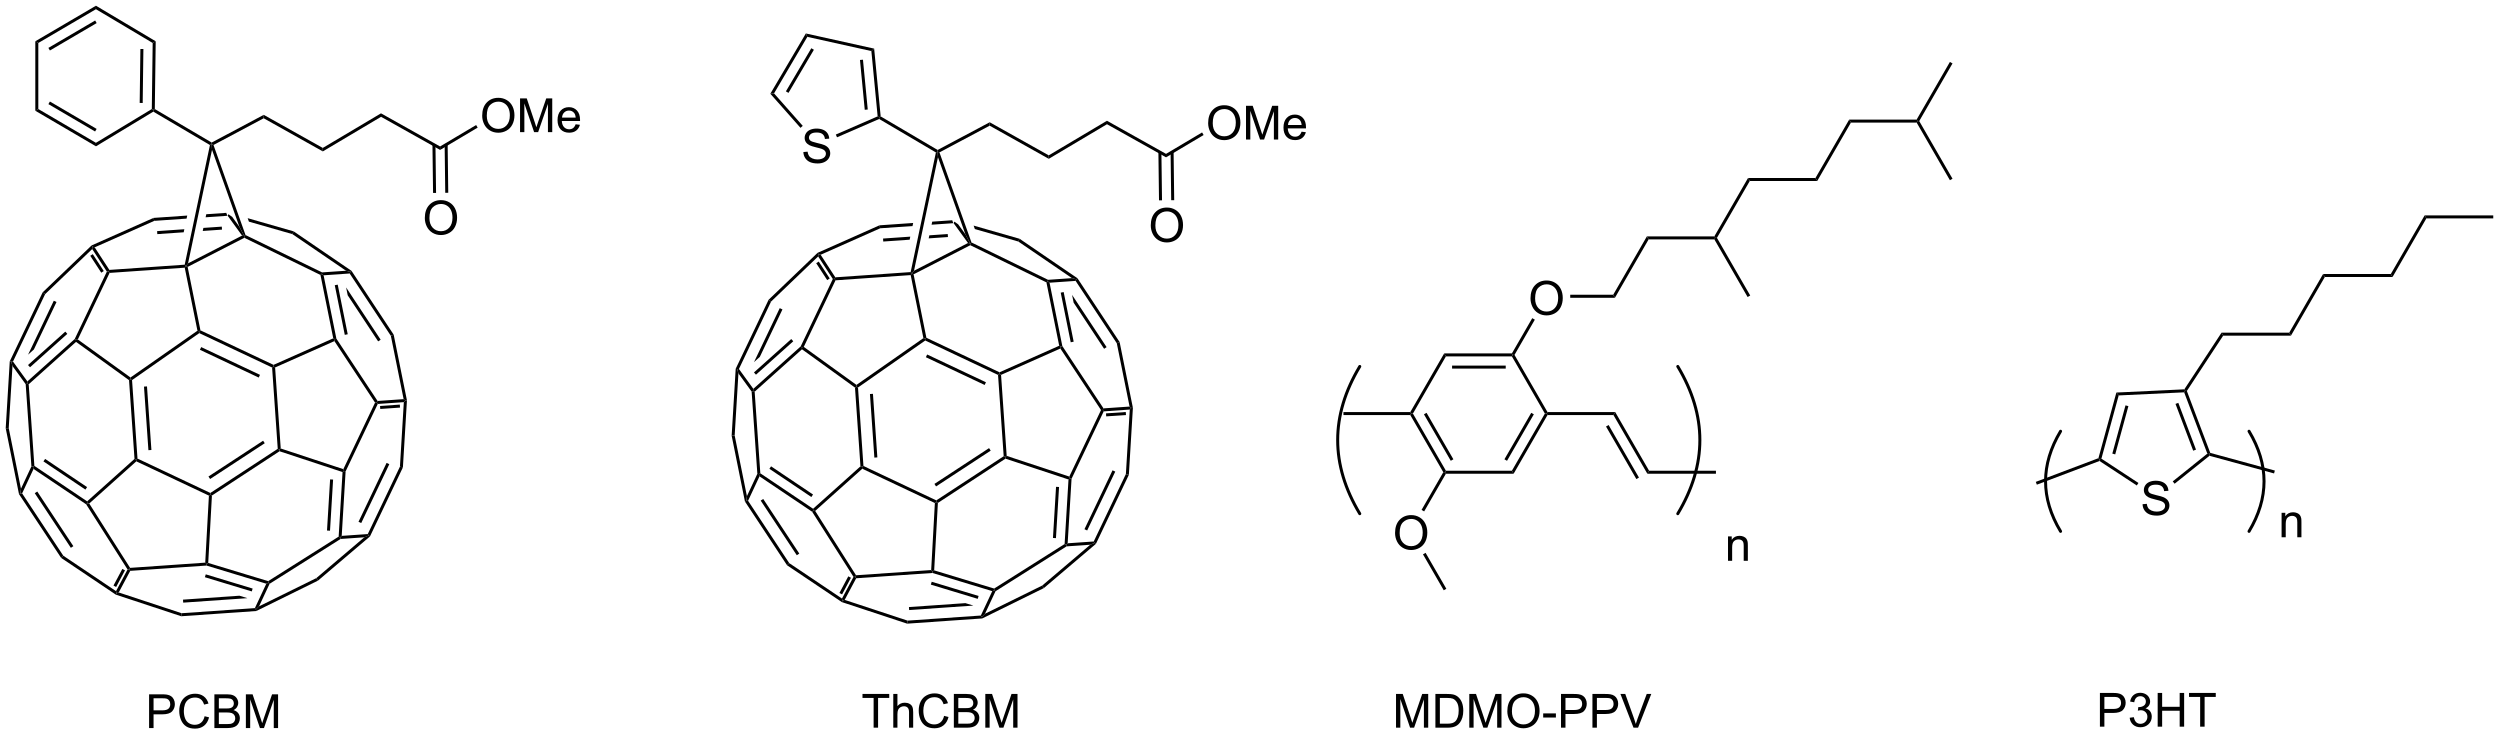 <?xml version="1.0" encoding="UTF-8"?>
<!DOCTYPE svg PUBLIC '-//W3C//DTD SVG 1.0//EN'
          'http://www.w3.org/TR/2001/REC-SVG-20010904/DTD/svg10.dtd'>
<svg stroke-dasharray="none" shape-rendering="auto" xmlns="http://www.w3.org/2000/svg" font-family="'Dialog'" text-rendering="auto" width="582" fill-opacity="1" color-interpolation="auto" color-rendering="auto" preserveAspectRatio="xMidYMid meet" font-size="12px" viewBox="0 0 582 171" fill="black" xmlns:xlink="http://www.w3.org/1999/xlink" stroke="black" image-rendering="auto" stroke-miterlimit="10" stroke-linecap="square" stroke-linejoin="miter" font-style="normal" stroke-width="1" height="171" stroke-dashoffset="0" font-weight="normal" stroke-opacity="1"
><!--Generated by the Batik Graphics2D SVG Generator--><defs id="genericDefs"
  /><g
  ><defs id="defs1"
    ><clipPath clipPathUnits="userSpaceOnUse" id="clipPath1"
      ><path d="M0.633 0.633 L437.106 0.633 L437.106 128.833 L0.633 128.833 L0.633 0.633 Z"
      /></clipPath
      ><clipPath clipPathUnits="userSpaceOnUse" id="clipPath2"
      ><path d="M9.105 3.773 L9.105 128.409 L433.442 128.409 L433.442 3.773 Z"
      /></clipPath
    ></defs
    ><g transform="scale(1.333,1.333) translate(-0.633,-0.633) matrix(1.029,0,0,1.029,-8.732,-3.248)"
    ><path d="M34.405 127.338 L34.405 121.611 L36.566 121.611 Q37.136 121.611 37.436 121.666 Q37.858 121.736 38.142 121.934 Q38.428 122.129 38.603 122.486 Q38.777 122.84 38.777 123.267 Q38.777 123.996 38.311 124.504 Q37.847 125.009 36.631 125.009 L35.163 125.009 L35.163 127.338 L34.405 127.338 ZM35.163 124.332 L36.644 124.332 Q37.379 124.332 37.686 124.059 Q37.996 123.785 37.996 123.291 Q37.996 122.931 37.813 122.676 Q37.631 122.418 37.334 122.338 Q37.144 122.285 36.629 122.285 L35.163 122.285 L35.163 124.332 ZM43.827 125.33 L44.584 125.52 Q44.347 126.455 43.728 126.947 Q43.108 127.436 42.215 127.436 Q41.288 127.436 40.707 127.059 Q40.129 126.681 39.824 125.968 Q39.522 125.252 39.522 124.431 Q39.522 123.535 39.863 122.871 Q40.207 122.205 40.837 121.858 Q41.467 121.512 42.225 121.512 Q43.084 121.512 43.67 121.95 Q44.256 122.387 44.488 123.181 L43.741 123.356 Q43.543 122.731 43.163 122.447 Q42.785 122.16 42.209 122.16 Q41.55 122.16 41.105 122.478 Q40.663 122.793 40.483 123.327 Q40.303 123.861 40.303 124.426 Q40.303 125.158 40.517 125.702 Q40.73 126.246 41.178 126.517 Q41.629 126.785 42.152 126.785 Q42.788 126.785 43.228 126.418 Q43.67 126.051 43.827 125.33 ZM45.487 127.338 L45.487 121.611 L47.635 121.611 Q48.291 121.611 48.687 121.785 Q49.086 121.957 49.31 122.319 Q49.534 122.681 49.534 123.075 Q49.534 123.442 49.333 123.767 Q49.135 124.09 48.734 124.291 Q49.252 124.442 49.531 124.809 Q49.812 125.176 49.812 125.676 Q49.812 126.08 49.64 126.426 Q49.471 126.77 49.221 126.957 Q48.971 127.145 48.593 127.241 Q48.218 127.338 47.672 127.338 L45.487 127.338 ZM46.245 124.017 L47.484 124.017 Q47.987 124.017 48.206 123.95 Q48.495 123.864 48.64 123.666 Q48.789 123.465 48.789 123.166 Q48.789 122.879 48.651 122.663 Q48.515 122.447 48.26 122.366 Q48.008 122.285 47.39 122.285 L46.245 122.285 L46.245 124.017 ZM46.245 126.66 L47.672 126.66 Q48.039 126.66 48.187 126.634 Q48.448 126.588 48.622 126.478 Q48.799 126.369 48.911 126.16 Q49.026 125.95 49.026 125.676 Q49.026 125.356 48.862 125.121 Q48.698 124.884 48.406 124.788 Q48.117 124.692 47.57 124.692 L46.245 124.692 L46.245 126.66 ZM50.831 127.338 L50.831 121.611 L51.971 121.611 L53.328 125.666 Q53.515 126.231 53.601 126.512 Q53.698 126.2 53.906 125.595 L55.276 121.611 L56.297 121.611 L56.297 127.338 L55.565 127.338 L55.565 122.543 L53.901 127.338 L53.218 127.338 L51.562 122.463 L51.562 127.338 L50.831 127.338 Z" stroke="none" clip-path="url(#clipPath2)"
    /></g
    ><g transform="matrix(1.371,0,0,1.371,-12.487,-5.174)"
    ><path d="M157.451 127.338 L157.451 122.285 L155.562 122.285 L155.562 121.611 L160.102 121.611 L160.102 122.285 L158.208 122.285 L158.208 127.338 L157.451 127.338 ZM160.79 127.338 L160.79 121.611 L161.494 121.611 L161.494 123.666 Q161.986 123.095 162.736 123.095 Q163.197 123.095 163.535 123.278 Q163.876 123.457 164.022 123.778 Q164.168 124.098 164.168 124.707 L164.168 127.338 L163.465 127.338 L163.465 124.707 Q163.465 124.181 163.236 123.942 Q163.009 123.7 162.59 123.7 Q162.277 123.7 162.001 123.864 Q161.728 124.025 161.611 124.304 Q161.494 124.58 161.494 125.067 L161.494 127.338 L160.79 127.338 ZM169.414 125.33 L170.172 125.52 Q169.935 126.455 169.315 126.947 Q168.695 127.436 167.802 127.436 Q166.875 127.436 166.294 127.059 Q165.716 126.681 165.411 125.968 Q165.109 125.252 165.109 124.431 Q165.109 123.535 165.451 122.871 Q165.794 122.205 166.424 121.858 Q167.055 121.512 167.812 121.512 Q168.672 121.512 169.258 121.95 Q169.844 122.387 170.076 123.181 L169.328 123.356 Q169.13 122.731 168.75 122.447 Q168.372 122.16 167.797 122.16 Q167.138 122.16 166.693 122.478 Q166.25 122.793 166.07 123.327 Q165.891 123.861 165.891 124.426 Q165.891 125.158 166.104 125.702 Q166.318 126.246 166.766 126.517 Q167.216 126.785 167.74 126.785 Q168.375 126.785 168.815 126.418 Q169.258 126.051 169.414 125.33 ZM171.074 127.338 L171.074 121.611 L173.223 121.611 Q173.879 121.611 174.275 121.785 Q174.673 121.957 174.897 122.319 Q175.121 122.681 175.121 123.075 Q175.121 123.442 174.921 123.767 Q174.723 124.09 174.322 124.291 Q174.84 124.442 175.119 124.809 Q175.4 125.176 175.4 125.676 Q175.4 126.08 175.228 126.426 Q175.059 126.77 174.809 126.957 Q174.559 127.145 174.181 127.241 Q173.806 127.338 173.259 127.338 L171.074 127.338 ZM171.832 124.017 L173.072 124.017 Q173.574 124.017 173.793 123.95 Q174.082 123.864 174.228 123.666 Q174.376 123.465 174.376 123.166 Q174.376 122.879 174.238 122.663 Q174.103 122.447 173.848 122.366 Q173.595 122.285 172.978 122.285 L171.832 122.285 L171.832 124.017 ZM171.832 126.66 L173.259 126.66 Q173.626 126.66 173.775 126.634 Q174.035 126.588 174.21 126.478 Q174.387 126.369 174.499 126.16 Q174.613 125.95 174.613 125.676 Q174.613 125.356 174.449 125.121 Q174.285 124.884 173.994 124.788 Q173.704 124.692 173.157 124.692 L171.832 124.692 L171.832 126.66 ZM176.418 127.338 L176.418 121.611 L177.559 121.611 L178.915 125.666 Q179.103 126.231 179.189 126.512 Q179.285 126.2 179.494 125.595 L180.863 121.611 L181.884 121.611 L181.884 127.338 L181.152 127.338 L181.152 122.543 L179.488 127.338 L178.806 127.338 L177.15 122.463 L177.15 127.338 L176.418 127.338 Z" stroke="none" clip-path="url(#clipPath2)"
    /></g
    ><g transform="matrix(1.371,0,0,1.371,-12.487,-5.174)"
    ><path d="M248.582 74.255 L248.73 74 L249.024 74 L254.627 83.704 L254.48 83.959 L254.185 83.959 ZM250.899 74.128 L255.454 82.017 L255.896 81.762 L251.341 73.872 Z" stroke="none" clip-path="url(#clipPath2)"
    /></g
    ><g transform="matrix(1.371,0,0,1.371,-12.487,-5.174)"
    ><path d="M254.627 84.214 L254.48 83.959 L254.627 83.704 L265.832 83.704 L266.127 84.214 Z" stroke="none" clip-path="url(#clipPath2)"
    /></g
    ><g transform="matrix(1.371,0,0,1.371,-12.487,-5.174)"
    ><path d="M266.127 84.214 L265.832 83.704 L271.435 74 L271.73 74 L271.877 74.255 ZM265.005 82.017 L269.56 74.127 L269.118 73.872 L264.564 81.762 Z" stroke="none" clip-path="url(#clipPath2)"
    /></g
    ><g transform="matrix(1.371,0,0,1.371,-12.487,-5.174)"
    ><path d="M271.877 73.745 L271.73 74 L271.435 74 L265.832 64.296 L265.98 64.041 L266.274 64.041 Z" stroke="none" clip-path="url(#clipPath2)"
    /></g
    ><g transform="matrix(1.371,0,0,1.371,-12.487,-5.174)"
    ><path d="M265.832 63.786 L265.98 64.041 L265.832 64.296 L254.627 64.296 L254.332 63.786 ZM264.784 65.856 L255.675 65.856 L255.675 66.366 L264.784 66.366 Z" stroke="none" clip-path="url(#clipPath2)"
    /></g
    ><g transform="matrix(1.371,0,0,1.371,-12.487,-5.174)"
    ><path d="M254.332 63.786 L254.627 64.296 L249.024 74 L248.73 74 L248.582 73.745 Z" stroke="none" clip-path="url(#clipPath2)"
    /></g
    ><g transform="matrix(1.371,0,0,1.371,-12.487,-5.174)"
    ><path d="M248.582 73.745 L248.73 74 L248.582 74.255 L237.23 74.255 L237.23 73.745 Z" stroke="none" clip-path="url(#clipPath2)"
    /></g
    ><g transform="matrix(1.371,0,0,1.371,-12.487,-5.174)"
    ><path d="M271.877 74.255 L271.73 74 L271.877 73.745 L283.377 73.745 L283.082 74.255 Z" stroke="none" clip-path="url(#clipPath2)"
    /></g
    ><g transform="matrix(1.371,0,0,1.371,-12.487,-5.174)"
    ><path d="M283.082 74.255 L283.377 73.745 L289.127 83.704 L288.832 84.214 ZM281.814 76.198 L286.966 85.122 L287.408 84.867 L282.255 75.942 Z" stroke="none" clip-path="url(#clipPath2)"
    /></g
    ><g transform="matrix(1.371,0,0,1.371,-12.487,-5.174)"
    ><path d="M288.832 84.214 L289.127 83.704 L300.48 83.704 L300.48 84.214 Z" stroke="none" clip-path="url(#clipPath2)"
    /></g
    ><g transform="matrix(1.371,0,0,1.371,-12.487,-5.174)"
    ><path d="M268.993 54.442 Q268.993 53.015 269.758 52.211 Q270.524 51.403 271.735 51.403 Q272.526 51.403 273.162 51.783 Q273.8 52.161 274.133 52.838 Q274.469 53.515 274.469 54.375 Q274.469 55.247 274.118 55.934 Q273.766 56.622 273.12 56.976 Q272.477 57.33 271.73 57.33 Q270.922 57.33 270.284 56.94 Q269.649 56.547 269.321 55.872 Q268.993 55.195 268.993 54.442 ZM269.774 54.453 Q269.774 55.489 270.329 56.086 Q270.886 56.679 271.727 56.679 Q272.581 56.679 273.133 56.078 Q273.688 55.476 273.688 54.372 Q273.688 53.672 273.451 53.151 Q273.214 52.63 272.758 52.343 Q272.305 52.054 271.737 52.054 Q270.933 52.054 270.352 52.609 Q269.774 53.161 269.774 54.453 Z" stroke="none" clip-path="url(#clipPath2)"
    /></g
    ><g transform="matrix(1.371,0,0,1.371,-12.487,-5.174)"
    ><path d="M266.274 64.041 L265.98 64.041 L265.832 63.786 L269.288 57.799 L269.73 58.054 Z" stroke="none" clip-path="url(#clipPath2)"
    /></g
    ><g transform="matrix(1.371,0,0,1.371,-12.487,-5.174)"
    ><path d="M245.993 94.279 Q245.993 92.853 246.758 92.048 Q247.524 91.24 248.735 91.24 Q249.526 91.24 250.162 91.621 Q250.8 91.998 251.133 92.675 Q251.469 93.353 251.469 94.212 Q251.469 95.084 251.118 95.772 Q250.766 96.459 250.12 96.813 Q249.477 97.168 248.73 97.168 Q247.922 97.168 247.284 96.777 Q246.649 96.384 246.321 95.709 Q245.993 95.032 245.993 94.279 ZM246.774 94.29 Q246.774 95.326 247.329 95.923 Q247.886 96.516 248.727 96.516 Q249.581 96.516 250.133 95.915 Q250.688 95.313 250.688 94.209 Q250.688 93.509 250.451 92.988 Q250.214 92.467 249.758 92.181 Q249.305 91.891 248.737 91.891 Q247.933 91.891 247.352 92.446 Q246.774 92.998 246.774 94.29 Z" stroke="none" clip-path="url(#clipPath2)"
    /></g
    ><g transform="matrix(1.371,0,0,1.371,-12.487,-5.174)"
    ><path d="M254.185 83.959 L254.48 83.959 L254.627 84.214 L250.934 90.612 L250.492 90.356 Z" stroke="none" clip-path="url(#clipPath2)"
    /></g
    ><g transform="matrix(1.371,0,0,1.371,-12.487,-5.174)"
    ><path d="M250.735 97.902 L251.177 97.647 L254.701 103.75 L254.259 104.005 Z" stroke="none" clip-path="url(#clipPath2)"
    /></g
    ><g transform="matrix(1.371,0,0,1.371,-12.487,-5.174)"
    ><path d="M275.735 54.337 L275.735 53.826 L283.032 53.826 L283.327 54.337 Z" stroke="none" clip-path="url(#clipPath2)"
    /></g
    ><g transform="matrix(1.371,0,0,1.371,-12.487,-5.174)"
    ><path d="M283.327 54.337 L283.032 53.826 L288.757 43.91 L289.052 44.42 Z" stroke="none" clip-path="url(#clipPath2)"
    /></g
    ><g transform="matrix(1.371,0,0,1.371,-12.487,-5.174)"
    ><path d="M289.052 44.42 L288.757 43.91 L300.207 43.91 L300.355 44.165 L300.207 44.42 Z" stroke="none" clip-path="url(#clipPath2)"
    /></g
    ><g transform="matrix(1.371,0,0,1.371,-12.487,-5.174)"
    ><path d="M300.649 44.165 L300.355 44.165 L300.207 43.91 L305.932 33.994 L306.227 34.505 Z" stroke="none" clip-path="url(#clipPath2)"
    /></g
    ><g transform="matrix(1.371,0,0,1.371,-12.487,-5.174)"
    ><path d="M300.207 44.42 L300.355 44.165 L300.649 44.165 L306.301 53.954 L305.859 54.209 Z" stroke="none" clip-path="url(#clipPath2)"
    /></g
    ><g transform="matrix(1.371,0,0,1.371,-12.487,-5.174)"
    ><path d="M306.227 34.505 L305.932 33.994 L317.382 33.994 L317.677 34.505 Z" stroke="none" clip-path="url(#clipPath2)"
    /></g
    ><g transform="matrix(1.371,0,0,1.371,-12.487,-5.174)"
    ><path d="M317.677 34.505 L317.382 33.994 L323.107 24.078 L323.402 24.588 Z" stroke="none" clip-path="url(#clipPath2)"
    /></g
    ><g transform="matrix(1.371,0,0,1.371,-12.487,-5.174)"
    ><path d="M323.402 24.588 L323.107 24.078 L334.557 24.078 L334.705 24.333 L334.557 24.588 Z" stroke="none" clip-path="url(#clipPath2)"
    /></g
    ><g transform="matrix(1.371,0,0,1.371,-12.487,-5.174)"
    ><path d="M334.999 24.333 L334.705 24.333 L334.557 24.078 L340.209 14.29 L340.651 14.545 Z" stroke="none" clip-path="url(#clipPath2)"
    /></g
    ><g stroke-width="0.51" transform="matrix(1.371,0,0,1.371,-12.487,-5.174)" stroke-linejoin="round" stroke-linecap="round"
    ><path fill="none" d="M294 91 Q301.5 78.5 294 66" clip-path="url(#clipPath2)"
    /></g
    ><g stroke-width="0.51" transform="matrix(1.371,0,0,1.371,-12.487,-5.174)" stroke-linejoin="round" stroke-linecap="round"
    ><path fill="none" d="M240 66 Q232.5 78.5 240 91" clip-path="url(#clipPath2)"
    /></g
    ><g transform="matrix(1.371,0,0,1.371,-12.487,-5.174)"
    ><path d="M302.529 99 L302.529 94.852 L303.161 94.852 L303.161 95.44 Q303.617 94.758 304.482 94.758 Q304.857 94.758 305.169 94.893 Q305.484 95.026 305.641 95.245 Q305.797 95.463 305.859 95.766 Q305.898 95.961 305.898 96.448 L305.898 99 L305.195 99 L305.195 96.477 Q305.195 96.047 305.112 95.833 Q305.031 95.62 304.823 95.495 Q304.615 95.367 304.333 95.367 Q303.883 95.367 303.557 95.654 Q303.232 95.938 303.232 96.734 L303.232 99 L302.529 99 Z" stroke="none" clip-path="url(#clipPath2)"
    /></g
    ><g transform="matrix(1.371,0,0,1.371,-12.487,-5.174)"
    ><path d="M372.923 89.388 L373.639 89.326 Q373.689 89.755 373.874 90.031 Q374.061 90.307 374.452 90.477 Q374.843 90.646 375.33 90.646 Q375.764 90.646 376.095 90.518 Q376.429 90.388 376.59 90.164 Q376.752 89.94 376.752 89.675 Q376.752 89.404 376.595 89.203 Q376.439 89.003 376.08 88.865 Q375.851 88.776 375.061 88.586 Q374.272 88.396 373.955 88.229 Q373.546 88.013 373.343 87.695 Q373.142 87.378 373.142 86.982 Q373.142 86.55 373.387 86.172 Q373.634 85.794 374.106 85.599 Q374.58 85.404 375.158 85.404 Q375.796 85.404 376.28 85.609 Q376.767 85.815 377.027 86.214 Q377.291 86.612 377.311 87.115 L376.585 87.169 Q376.525 86.628 376.186 86.352 Q375.851 86.073 375.189 86.073 Q374.502 86.073 374.186 86.326 Q373.874 86.576 373.874 86.932 Q373.874 87.24 374.095 87.44 Q374.314 87.638 375.238 87.849 Q376.163 88.057 376.507 88.214 Q377.007 88.443 377.244 88.797 Q377.483 89.151 377.483 89.612 Q377.483 90.068 377.22 90.474 Q376.96 90.878 376.468 91.104 Q375.978 91.328 375.366 91.328 Q374.587 91.328 374.061 91.102 Q373.538 90.873 373.238 90.419 Q372.939 89.964 372.923 89.388 Z" stroke="none" clip-path="url(#clipPath2)"
    /></g
    ><g transform="matrix(1.371,0,0,1.371,-12.487,-5.174)"
    ><path d="M384.418 80.676 L384.225 80.887 L383.921 80.804 L379.985 70.394 L380.158 70.13 L380.443 70.162 ZM381.996 80.122 L378.992 72.179 L378.515 72.359 L381.518 80.303 Z" stroke="none" clip-path="url(#clipPath2)"
    /></g
    ><g transform="matrix(1.371,0,0,1.371,-12.487,-5.174)"
    ><path d="M380.016 69.882 L380.158 70.13 L379.985 70.394 L368.868 70.92 L368.474 70.428 Z" stroke="none" clip-path="url(#clipPath2)"
    /></g
    ><g transform="matrix(1.371,0,0,1.371,-12.487,-5.174)"
    ><path d="M368.474 70.428 L368.868 70.92 L365.933 81.656 L365.639 81.767 L365.427 81.575 ZM370.025 72.604 L367.786 80.795 L368.278 80.93 L370.517 72.738 Z" stroke="none" clip-path="url(#clipPath2)"
    /></g
    ><g transform="matrix(1.371,0,0,1.371,-12.487,-5.174)"
    ><path d="M365.607 82.052 L365.639 81.767 L365.933 81.656 L372.22 85.784 L371.94 86.21 Z" stroke="none" clip-path="url(#clipPath2)"
    /></g
    ><g transform="matrix(1.371,0,0,1.371,-12.487,-5.174)"
    ><path d="M378.364 85.912 L378.045 85.513 L383.921 80.804 L384.225 80.887 L384.283 81.168 Z" stroke="none" clip-path="url(#clipPath2)"
    /></g
    ><g transform="matrix(1.371,0,0,1.371,-12.487,-5.174)"
    ><path d="M384.283 81.168 L384.225 80.887 L384.418 80.676 L395.385 83.674 L395.251 84.166 Z" stroke="none" clip-path="url(#clipPath2)"
    /></g
    ><g transform="matrix(1.371,0,0,1.371,-12.487,-5.174)"
    ><path d="M365.427 81.575 L365.639 81.767 L365.607 82.052 L354.972 86.073 L354.791 85.596 Z" stroke="none" clip-path="url(#clipPath2)"
    /></g
    ><g transform="matrix(1.371,0,0,1.371,-12.487,-5.174)"
    ><path d="M380.443 70.162 L380.158 70.13 L380.016 69.882 L386.332 60.262 L386.608 60.773 Z" stroke="none" clip-path="url(#clipPath2)"
    /></g
    ><g transform="matrix(1.371,0,0,1.371,-12.487,-5.174)"
    ><path d="M386.608 60.773 L386.332 60.262 L397.823 60.262 L398.117 60.773 Z" stroke="none" clip-path="url(#clipPath2)"
    /></g
    ><g transform="matrix(1.371,0,0,1.371,-12.487,-5.174)"
    ><path d="M398.117 60.773 L397.823 60.262 L403.573 50.303 L403.867 50.813 Z" stroke="none" clip-path="url(#clipPath2)"
    /></g
    ><g transform="matrix(1.371,0,0,1.371,-12.487,-5.174)"
    ><path d="M403.867 50.813 L403.573 50.303 L415.073 50.303 L415.367 50.813 Z" stroke="none" clip-path="url(#clipPath2)"
    /></g
    ><g transform="matrix(1.371,0,0,1.371,-12.487,-5.174)"
    ><path d="M415.367 50.813 L415.073 50.303 L420.823 40.344 L421.117 40.854 Z" stroke="none" clip-path="url(#clipPath2)"
    /></g
    ><g transform="matrix(1.371,0,0,1.371,-12.487,-5.174)"
    ><path d="M421.117 40.854 L420.823 40.344 L432.47 40.344 L432.47 40.854 Z" stroke="none" clip-path="url(#clipPath2)"
    /></g
    ><g stroke-width="0.51" transform="matrix(1.371,0,0,1.371,-12.487,-5.174)" stroke-linejoin="round" stroke-linecap="round"
    ><path fill="none" d="M391 94 Q396.1 85.5 391 77" clip-path="url(#clipPath2)"
    /></g
    ><g stroke-width="0.51" transform="matrix(1.371,0,0,1.371,-12.487,-5.174)" stroke-linejoin="round" stroke-linecap="round"
    ><path fill="none" d="M359 77 Q353.9 85.5 359 94" clip-path="url(#clipPath2)"
    /></g
    ><g transform="matrix(1.371,0,0,1.371,-12.487,-5.174)"
    ><path d="M396.529 95 L396.529 90.852 L397.161 90.852 L397.161 91.44 Q397.617 90.758 398.482 90.758 Q398.857 90.758 399.169 90.893 Q399.484 91.026 399.641 91.245 Q399.797 91.463 399.859 91.766 Q399.898 91.961 399.898 92.448 L399.898 95 L399.195 95 L399.195 92.477 Q399.195 92.047 399.112 91.833 Q399.031 91.62 398.823 91.495 Q398.615 91.367 398.333 91.367 Q397.883 91.367 397.557 91.654 Q397.232 91.938 397.232 92.734 L397.232 95 L396.529 95 Z" stroke="none" clip-path="url(#clipPath2)"
    /></g
    ><g transform="matrix(1.371,0,0,1.371,-12.487,-5.174)"
    ><path d="M246.156 127.338 L246.156 121.611 L247.297 121.611 L248.654 125.666 Q248.841 126.231 248.927 126.512 Q249.023 126.2 249.232 125.595 L250.602 121.611 L251.622 121.611 L251.622 127.338 L250.891 127.338 L250.891 122.543 L249.227 127.338 L248.544 127.338 L246.888 122.463 L246.888 127.338 L246.156 127.338 ZM252.844 127.338 L252.844 121.611 L254.818 121.611 Q255.484 121.611 255.836 121.692 Q256.328 121.806 256.677 122.103 Q257.13 122.486 257.354 123.082 Q257.578 123.676 257.578 124.442 Q257.578 125.095 257.425 125.6 Q257.273 126.103 257.034 126.434 Q256.797 126.762 256.513 126.952 Q256.232 127.142 255.831 127.241 Q255.43 127.338 254.911 127.338 L252.844 127.338 ZM253.602 126.66 L254.826 126.66 Q255.391 126.66 255.714 126.556 Q256.036 126.45 256.227 126.259 Q256.497 125.989 256.646 125.535 Q256.797 125.08 256.797 124.431 Q256.797 123.533 256.503 123.051 Q256.208 122.567 255.786 122.403 Q255.482 122.285 254.805 122.285 L253.602 122.285 L253.602 126.66 ZM258.598 127.338 L258.598 121.611 L259.738 121.611 L261.095 125.666 Q261.283 126.231 261.368 126.512 Q261.465 126.2 261.673 125.595 L263.043 121.611 L264.064 121.611 L264.064 127.338 L263.332 127.338 L263.332 122.543 L261.668 127.338 L260.986 127.338 L259.329 122.463 L259.329 127.338 L258.598 127.338 ZM265.056 124.548 Q265.056 123.121 265.822 122.317 Q266.587 121.509 267.798 121.509 Q268.59 121.509 269.225 121.89 Q269.863 122.267 270.197 122.944 Q270.533 123.621 270.533 124.481 Q270.533 125.353 270.181 126.041 Q269.829 126.728 269.184 127.082 Q268.54 127.436 267.793 127.436 Q266.986 127.436 266.348 127.046 Q265.712 126.653 265.384 125.978 Q265.056 125.301 265.056 124.548 ZM265.837 124.559 Q265.837 125.595 266.392 126.192 Q266.949 126.785 267.79 126.785 Q268.644 126.785 269.197 126.184 Q269.751 125.582 269.751 124.478 Q269.751 123.778 269.514 123.257 Q269.277 122.736 268.822 122.45 Q268.368 122.16 267.801 122.16 Q266.996 122.16 266.415 122.715 Q265.837 123.267 265.837 124.559 ZM271.146 125.619 L271.146 124.91 L273.305 124.91 L273.305 125.619 L271.146 125.619 ZM274.172 127.338 L274.172 121.611 L276.333 121.611 Q276.904 121.611 277.203 121.666 Q277.625 121.736 277.909 121.934 Q278.195 122.129 278.37 122.486 Q278.544 122.84 278.544 123.267 Q278.544 123.996 278.078 124.504 Q277.615 125.009 276.398 125.009 L274.93 125.009 L274.93 127.338 L274.172 127.338 ZM274.93 124.332 L276.411 124.332 Q277.146 124.332 277.453 124.059 Q277.763 123.785 277.763 123.291 Q277.763 122.931 277.581 122.676 Q277.398 122.418 277.102 122.338 Q276.911 122.285 276.396 122.285 L274.93 122.285 L274.93 124.332 ZM279.508 127.338 L279.508 121.611 L281.669 121.611 Q282.24 121.611 282.539 121.666 Q282.961 121.736 283.245 121.934 Q283.531 122.129 283.706 122.486 Q283.88 122.84 283.88 123.267 Q283.88 123.996 283.414 124.504 Q282.95 125.009 281.734 125.009 L280.266 125.009 L280.266 127.338 L279.508 127.338 ZM280.266 124.332 L281.747 124.332 Q282.482 124.332 282.789 124.059 Q283.099 123.785 283.099 123.291 Q283.099 122.931 282.917 122.676 Q282.734 122.418 282.438 122.338 Q282.247 122.285 281.732 122.285 L280.266 122.285 L280.266 124.332 ZM286.482 127.338 L284.263 121.611 L285.083 121.611 L286.57 125.77 Q286.75 126.27 286.872 126.707 Q287.005 126.239 287.18 125.77 L288.727 121.611 L289.5 121.611 L287.258 127.338 L286.482 127.338 Z" stroke="none" clip-path="url(#clipPath2)"
    /></g
    ><g transform="matrix(1.371,0,0,1.371,-12.487,-5.174)"
    ><path d="M365.68 127.162 L365.68 121.436 L367.841 121.436 Q368.411 121.436 368.711 121.491 Q369.133 121.561 369.417 121.759 Q369.703 121.954 369.878 122.311 Q370.052 122.665 370.052 123.092 Q370.052 123.821 369.586 124.329 Q369.122 124.834 367.906 124.834 L366.438 124.834 L366.438 127.162 L365.68 127.162 ZM366.438 124.157 L367.919 124.157 Q368.654 124.157 368.961 123.884 Q369.271 123.61 369.271 123.116 Q369.271 122.756 369.089 122.501 Q368.906 122.243 368.609 122.162 Q368.419 122.11 367.904 122.11 L366.438 122.11 L366.438 124.157 ZM370.734 125.65 L371.438 125.556 Q371.56 126.155 371.849 126.418 Q372.141 126.681 372.56 126.681 Q373.055 126.681 373.396 126.337 Q373.74 125.993 373.74 125.485 Q373.74 125.001 373.422 124.689 Q373.107 124.373 372.617 124.373 Q372.419 124.373 372.122 124.452 L372.2 123.834 Q372.271 123.842 372.312 123.842 Q372.763 123.842 373.122 123.608 Q373.482 123.373 373.482 122.884 Q373.482 122.498 373.219 122.246 Q372.958 121.991 372.544 121.991 Q372.133 121.991 371.859 122.248 Q371.586 122.506 371.508 123.022 L370.805 122.897 Q370.935 122.189 371.391 121.8 Q371.849 121.412 372.529 121.412 Q372.997 121.412 373.391 121.613 Q373.786 121.814 373.995 122.162 Q374.203 122.509 374.203 122.9 Q374.203 123.272 374.003 123.577 Q373.805 123.881 373.414 124.061 Q373.922 124.178 374.203 124.548 Q374.484 124.915 374.484 125.47 Q374.484 126.22 373.938 126.743 Q373.391 127.264 372.555 127.264 Q371.802 127.264 371.302 126.816 Q370.805 126.366 370.734 125.65 ZM375.488 127.162 L375.488 121.436 L376.246 121.436 L376.246 123.787 L379.223 123.787 L379.223 121.436 L379.981 121.436 L379.981 127.162 L379.223 127.162 L379.223 124.462 L376.246 124.462 L376.246 127.162 L375.488 127.162 ZM382.7 127.162 L382.7 122.11 L380.812 122.11 L380.812 121.436 L385.352 121.436 L385.352 122.11 L383.458 122.11 L383.458 127.162 L382.7 127.162 Z" stroke="none" clip-path="url(#clipPath2)"
    /></g
    ><g transform="matrix(1.371,0,0,1.371,-12.487,-5.174)"
    ><path d="M334.557 24.588 L334.705 24.333 L334.999 24.333 L340.651 34.122 L340.209 34.377 Z" stroke="none" clip-path="url(#clipPath2)"
    /></g
    ><g transform="matrix(1.371,0,0,1.371,-12.487,-5.174)"
    ><path d="M75.475 60.797 L75.955 60.598 L78.209 71.767 L77.952 71.785 L77.644 71.55 Z" stroke="none" clip-path="url(#clipPath2)"
    /></g
    ><g transform="matrix(1.371,0,0,1.371,-12.487,-5.174)"
    ><path d="M68.798 49.766 L68.613 49.949 L68.482 50.213 L75.475 60.797 L75.955 60.598 L68.798 49.766 ZM67.879 52.581 L68.148 53.914 L73.318 61.74 L73.744 61.458 L67.879 52.581 Z" stroke="none" clip-path="url(#clipPath2)"
    /></g
    ><g transform="matrix(1.371,0,0,1.371,-12.487,-5.174)"
    ><path d="M77.522 83.14 L77.019 83.01 L77.68 72.059 L77.952 71.785 L78.209 71.767 Z" stroke="none" clip-path="url(#clipPath2)"
    /></g
    ><g transform="matrix(1.371,0,0,1.371,-12.487,-5.174)"
    ><path d="M74.752 82.374 L69.983 92.374 L70.444 92.593 L75.213 82.594 L74.752 82.374 ZM77.019 83.01 L71.558 94.459 L71.724 94.703 L71.931 94.862 L77.522 83.14 L77.019 83.01 Z" stroke="none" clip-path="url(#clipPath2)"
    /></g
    ><g transform="matrix(1.371,0,0,1.371,-12.487,-5.174)"
    ><path d="M77.644 71.55 L77.952 71.785 L77.68 72.059 L73.254 72.367 L73.087 72.123 L73.218 71.858 ZM76.998 72.475 L73.641 72.709 L73.677 73.218 L77.033 72.984 Z" stroke="none" clip-path="url(#clipPath2)"
    /></g
    ><g transform="matrix(1.371,0,0,1.371,-12.487,-5.174)"
    ><path d="M71.724 94.703 L70.967 95.011 L62.814 101.941 L63.096 102.371 L71.931 94.862 L71.724 94.703 Z" stroke="none" clip-path="url(#clipPath2)"
    /></g
    ><g transform="matrix(1.371,0,0,1.371,-12.487,-5.174)"
    ><path d="M62.814 101.941 L53.096 106.728 L52.557 107.278 L52.625 107.529 L63.096 102.371 L62.814 101.941 Z" stroke="none" clip-path="url(#clipPath2)"
    /></g
    ><g transform="matrix(1.371,0,0,1.371,-12.487,-5.174)"
    ><path d="M15.435 87.238 L15.009 87.519 L21.139 96.796 L21.564 96.515 L15.435 87.238 ZM12.862 87.551 L12.571 87.573 L12.331 87.672 L19.488 98.505 L19.857 98.138 L12.862 87.551 Z" stroke="none" clip-path="url(#clipPath2)"
    /></g
    ><g transform="matrix(1.371,0,0,1.371,-12.487,-5.174)"
    ><path d="M19.488 98.505 L19.857 98.138 L28.81 104.154 L28.902 104.523 L28.789 104.755 Z" stroke="none" clip-path="url(#clipPath2)"
    /></g
    ><g transform="matrix(1.371,0,0,1.371,-12.487,-5.174)"
    ><path d="M35.18 40.774 L35.305 41.277 L25.187 45.773 L24.811 45.661 L24.666 45.446 Z" stroke="none" clip-path="url(#clipPath2)"
    /></g
    ><g transform="matrix(1.371,0,0,1.371,-12.487,-5.174)"
    ><path d="M47.532 39.916 L44.133 40.152 L44.133 40.152 L44.023 40.671 L44.023 40.671 L47.71 40.415 L47.71 40.415 L47.532 39.916 ZM40.899 40.377 L35.18 40.774 L35.305 41.277 L40.789 40.896 L40.789 40.896 L40.899 40.377 ZM46.769 42.256 L43.643 42.474 L43.643 42.474 L43.533 42.993 L43.533 42.993 L46.804 42.765 L46.769 42.256 ZM40.409 42.698 L35.784 43.02 L35.819 43.529 L40.299 43.218 L40.299 43.218 L40.409 42.698 Z" stroke="none" clip-path="url(#clipPath2)"
    /></g
    ><g transform="matrix(1.371,0,0,1.371,-12.487,-5.174)"
    ><path d="M16.772 53.719 L16.351 53.415 L24.666 45.446 L24.811 45.661 L24.765 46.059 Z" stroke="none" clip-path="url(#clipPath2)"
    /></g
    ><g transform="matrix(1.371,0,0,1.371,-12.487,-5.174)"
    ><path d="M18.242 54.838 L13.872 64 L13.872 64 L14.859 63.116 L14.859 63.116 L18.702 55.058 L18.242 54.838 ZM16.351 53.415 L10.764 65.13 L11.015 65.195 L11.311 65.168 L16.772 53.719 L16.351 53.415 Z" stroke="none" clip-path="url(#clipPath2)"
    /></g
    ><g transform="matrix(1.371,0,0,1.371,-12.487,-5.174)"
    ><path d="M10.764 65.13 L10.077 76.503 L10.59 76.468 L11.227 65.921 L11.015 65.195 L10.764 65.13 Z" stroke="none" clip-path="url(#clipPath2)"
    /></g
    ><g transform="matrix(1.371,0,0,1.371,-12.487,-5.174)"
    ><path d="M10.59 76.468 L10.077 76.503 L12.331 87.672 L12.571 87.573 L12.668 86.763 L10.59 76.468 Z" stroke="none" clip-path="url(#clipPath2)"
    /></g
    ><g transform="matrix(1.371,0,0,1.371,-12.487,-5.174)"
    ><path d="M71.558 94.459 L71.724 94.703 L70.967 95.011 L66.941 95.291 L66.859 95.041 L67.132 94.767 Z" stroke="none" clip-path="url(#clipPath2)"
    /></g
    ><g transform="matrix(1.371,0,0,1.371,-12.487,-5.174)"
    ><path d="M58.973 43.06 L58.753 43.528 L67.862 49.745 L68.613 49.949 L68.798 49.766 L58.973 43.06 Z" stroke="none" clip-path="url(#clipPath2)"
    /></g
    ><g transform="matrix(1.371,0,0,1.371,-12.487,-5.174)"
    ><path d="M51.163 40.82 L51.374 41.411 L51.374 41.411 L58.753 43.528 L58.973 43.06 L51.163 40.82 Z" stroke="none" clip-path="url(#clipPath2)"
    /></g
    ><g transform="matrix(1.371,0,0,1.371,-12.487,-5.174)"
    ><path d="M39.941 107.9 L39.877 108.415 L28.789 104.755 L28.902 104.523 L29.27 104.376 Z" stroke="none" clip-path="url(#clipPath2)"
    /></g
    ><g transform="matrix(1.371,0,0,1.371,-12.487,-5.174)"
    ><path d="M49.765 104.929 L40.181 105.595 L40.216 106.104 L51.077 105.349 L51.075 105.326 L51.075 105.326 L49.765 104.929 ZM52.389 107.034 L39.941 107.9 L39.877 108.415 L39.877 108.415 L52.625 107.529 L52.557 107.278 L52.389 107.034 Z" stroke="none" clip-path="url(#clipPath2)"
    /></g
    ><g transform="matrix(1.371,0,0,1.371,-12.487,-5.174)"
    ><path d="M24.765 46.059 L24.811 45.661 L25.187 45.773 L27.679 49.605 L27.547 49.87 L27.255 49.89 ZM24.434 47.208 L26.3 50.078 L26.727 49.799 L24.862 46.93 Z" stroke="none" clip-path="url(#clipPath2)"
    /></g
    ><g transform="matrix(1.371,0,0,1.371,-12.487,-5.174)"
    ><path d="M11.227 65.921 L11.015 65.195 L11.311 65.168 L13.758 68.539 L13.718 68.918 L13.469 69.008 Z" stroke="none" clip-path="url(#clipPath2)"
    /></g
    ><g transform="matrix(1.371,0,0,1.371,-12.487,-5.174)"
    ><path d="M12.862 87.551 L12.571 87.573 L12.668 86.763 L14.44 82.977 L14.699 83.025 L14.804 83.403 Z" stroke="none" clip-path="url(#clipPath2)"
    /></g
    ><g transform="matrix(1.371,0,0,1.371,-12.487,-5.174)"
    ><path d="M14.945 82.883 L14.699 83.025 L14.44 82.977 L13.469 69.008 L13.718 68.918 L13.981 69.025 Z" stroke="none" clip-path="url(#clipPath2)"
    /></g
    ><g transform="matrix(1.371,0,0,1.371,-12.487,-5.174)"
    ><path d="M14.804 83.403 L14.699 83.025 L14.945 82.883 L23.906 88.905 L23.928 89.227 L23.742 89.409 ZM16.485 82.122 L23.61 86.909 L23.895 86.486 L16.77 81.698 Z" stroke="none" clip-path="url(#clipPath2)"
    /></g
    ><g transform="matrix(1.371,0,0,1.371,-12.487,-5.174)"
    ><path d="M29.27 104.376 L28.902 104.523 L28.81 104.154 L30.769 100.474 L31.064 100.463 L31.223 100.707 ZM28.828 103.444 L30.332 100.619 L29.881 100.379 L28.377 103.204 Z" stroke="none" clip-path="url(#clipPath2)"
    /></g
    ><g transform="matrix(1.371,0,0,1.371,-12.487,-5.174)"
    ><path d="M53.096 106.728 L52.557 107.278 L52.389 107.034 L54.329 102.89 L54.685 102.731 L54.884 102.907 Z" stroke="none" clip-path="url(#clipPath2)"
    /></g
    ><g transform="matrix(1.371,0,0,1.371,-12.487,-5.174)"
    ><path d="M54.647 102.453 L54.685 102.731 L54.329 102.89 L44.169 99.807 L44.199 99.549 L44.464 99.364 ZM52.007 103.713 L44.047 101.298 L43.899 101.787 L51.859 104.202 Z" stroke="none" clip-path="url(#clipPath2)"
    /></g
    ><g transform="matrix(1.371,0,0,1.371,-12.487,-5.174)"
    ><path d="M54.884 102.907 L54.685 102.731 L54.647 102.453 L66.613 94.895 L66.859 95.041 L66.941 95.291 Z" stroke="none" clip-path="url(#clipPath2)"
    /></g
    ><g transform="matrix(1.371,0,0,1.371,-12.487,-5.174)"
    ><path d="M13.981 69.025 L13.718 68.918 L13.758 68.539 L21.793 61.343 L22.001 61.499 L22.018 61.826 ZM14.205 66.137 L20.537 60.465 L20.197 60.085 L13.864 65.757 Z" stroke="none" clip-path="url(#clipPath2)"
    /></g
    ><g transform="matrix(1.371,0,0,1.371,-12.487,-5.174)"
    ><path d="M22.018 61.826 L22.001 61.499 L22.323 61.416 L31.267 67.874 L31.265 68.187 L31.018 68.324 Z" stroke="none" clip-path="url(#clipPath2)"
    /></g
    ><g transform="matrix(1.371,0,0,1.371,-12.487,-5.174)"
    ><path d="M22.323 61.416 L22.001 61.499 L21.793 61.343 L27.255 49.89 L27.547 49.87 L27.713 50.115 Z" stroke="none" clip-path="url(#clipPath2)"
    /></g
    ><g transform="matrix(1.371,0,0,1.371,-12.487,-5.174)"
    ><path d="M31.018 68.324 L31.265 68.187 L31.529 68.313 L32.456 81.641 L32.211 81.808 L31.948 81.701 ZM33.558 69.422 L34.309 80.218 L34.818 80.183 L34.067 69.387 Z" stroke="none" clip-path="url(#clipPath2)"
    /></g
    ><g transform="matrix(1.371,0,0,1.371,-12.487,-5.174)"
    ><path d="M31.529 68.313 L31.265 68.187 L31.267 67.874 L42.636 59.931 L42.919 60.044 L42.944 60.338 Z" stroke="none" clip-path="url(#clipPath2)"
    /></g
    ><g transform="matrix(1.371,0,0,1.371,-12.487,-5.174)"
    ><path d="M27.713 50.115 L27.547 49.87 L27.679 49.605 L40.472 48.716 L40.682 48.957 L40.476 49.227 Z" stroke="none" clip-path="url(#clipPath2)"
    /></g
    ><g transform="matrix(1.371,0,0,1.371,-12.487,-5.174)"
    ><path d="M67.862 49.745 L68.613 49.949 L68.482 50.213 L64.056 50.521 L63.748 50.287 L63.799 50.028 Z" stroke="none" clip-path="url(#clipPath2)"
    /></g
    ><g transform="matrix(1.371,0,0,1.371,-12.487,-5.174)"
    ><path d="M43.956 99.311 L44.199 99.549 L44.169 99.807 L31.223 100.707 L31.064 100.463 L31.198 100.198 Z" stroke="none" clip-path="url(#clipPath2)"
    /></g
    ><g transform="matrix(1.371,0,0,1.371,-12.487,-5.174)"
    ><path d="M44.464 99.364 L44.199 99.549 L43.956 99.311 L44.582 87.93 L44.846 87.773 L45.094 87.916 Z" stroke="none" clip-path="url(#clipPath2)"
    /></g
    ><g transform="matrix(1.371,0,0,1.371,-12.487,-5.174)"
    ><path d="M47.767 40.411 L47.89 40.146 L48.532 40.596 L49.76 42.287 L50.593 43.869 L50.212 43.778 Z" stroke="none" clip-path="url(#clipPath2)"
    /></g
    ><g transform="matrix(1.371,0,0,1.371,-12.487,-5.174)"
    ><path d="M50.212 43.778 L50.593 43.869 L50.596 44.154 L40.97 49.096 L40.682 48.957 L41.042 48.486 Z" stroke="none" clip-path="url(#clipPath2)"
    /></g
    ><g transform="matrix(1.371,0,0,1.371,-12.487,-5.174)"
    ><path d="M50.596 44.154 L50.593 43.869 L50.798 43.685 L63.799 50.028 L63.748 50.287 L63.523 50.461 Z" stroke="none" clip-path="url(#clipPath2)"
    /></g
    ><g transform="matrix(1.371,0,0,1.371,-12.487,-5.174)"
    ><path d="M31.198 100.198 L31.064 100.463 L30.769 100.474 L23.742 89.409 L23.928 89.227 L24.26 89.273 Z" stroke="none" clip-path="url(#clipPath2)"
    /></g
    ><g transform="matrix(1.371,0,0,1.371,-12.487,-5.174)"
    ><path d="M67.132 94.767 L66.859 95.041 L66.613 94.895 L67.275 83.932 L67.541 83.751 L67.793 83.816 ZM65.145 93.892 L65.669 85.208 L65.16 85.178 L64.635 93.862 Z" stroke="none" clip-path="url(#clipPath2)"
    /></g
    ><g transform="matrix(1.371,0,0,1.371,-12.487,-5.174)"
    ><path d="M67.793 83.816 L67.541 83.751 L67.408 83.439 L72.795 72.143 L73.087 72.123 L73.254 72.367 Z" stroke="none" clip-path="url(#clipPath2)"
    /></g
    ><g transform="matrix(1.371,0,0,1.371,-12.487,-5.174)"
    ><path d="M67.408 83.439 L67.541 83.751 L67.275 83.932 L56.571 80.398 L56.535 80.117 L56.777 79.928 Z" stroke="none" clip-path="url(#clipPath2)"
    /></g
    ><g transform="matrix(1.371,0,0,1.371,-12.487,-5.174)"
    ><path d="M24.26 89.273 L23.928 89.227 L23.906 88.905 L31.948 81.701 L32.211 81.808 L32.255 82.111 Z" stroke="none" clip-path="url(#clipPath2)"
    /></g
    ><g transform="matrix(1.371,0,0,1.371,-12.487,-5.174)"
    ><path d="M32.255 82.111 L32.211 81.808 L32.456 81.641 L44.826 87.481 L44.846 87.773 L44.582 87.93 Z" stroke="none" clip-path="url(#clipPath2)"
    /></g
    ><g transform="matrix(1.371,0,0,1.371,-12.487,-5.174)"
    ><path d="M40.476 49.227 L40.682 48.957 L40.97 49.096 L43.144 59.868 L42.919 60.044 L42.636 59.931 Z" stroke="none" clip-path="url(#clipPath2)"
    /></g
    ><g transform="matrix(1.371,0,0,1.371,-12.487,-5.174)"
    ><path d="M42.944 60.338 L42.919 60.044 L43.144 59.868 L55.557 65.729 L55.554 66.01 L55.31 66.177 ZM43.055 63.172 L53.038 67.885 L53.256 67.424 L43.273 62.711 Z" stroke="none" clip-path="url(#clipPath2)"
    /></g
    ><g transform="matrix(1.371,0,0,1.371,-12.487,-5.174)"
    ><path d="M45.094 87.916 L44.846 87.773 L44.826 87.481 L56.27 79.986 L56.535 80.117 L56.571 80.398 ZM44.786 85.111 L54.063 79.034 L53.784 78.608 L44.507 84.684 Z" stroke="none" clip-path="url(#clipPath2)"
    /></g
    ><g transform="matrix(1.371,0,0,1.371,-12.487,-5.174)"
    ><path d="M63.523 50.461 L63.748 50.287 L64.056 50.521 L66.226 61.275 L65.986 61.374 L65.695 61.224 ZM65.953 52.207 L67.653 60.633 L68.153 60.532 L66.453 52.106 Z" stroke="none" clip-path="url(#clipPath2)"
    /></g
    ><g transform="matrix(1.371,0,0,1.371,-12.487,-5.174)"
    ><path d="M73.218 71.858 L73.087 72.123 L72.795 72.143 L65.892 61.695 L65.986 61.374 L66.226 61.275 Z" stroke="none" clip-path="url(#clipPath2)"
    /></g
    ><g transform="matrix(1.371,0,0,1.371,-12.487,-5.174)"
    ><path d="M56.777 79.928 L56.535 80.117 L56.27 79.986 L55.31 66.177 L55.554 66.01 L55.821 66.17 Z" stroke="none" clip-path="url(#clipPath2)"
    /></g
    ><g transform="matrix(1.371,0,0,1.371,-12.487,-5.174)"
    ><path d="M65.695 61.224 L65.986 61.374 L65.892 61.695 L55.821 66.17 L55.554 66.01 L55.557 65.729 Z" stroke="none" clip-path="url(#clipPath2)"
    /></g
    ><g transform="matrix(1.371,0,0,1.371,-12.487,-5.174)"
    ><path d="M41.042 48.486 L40.682 48.957 L40.472 48.716 L44.758 28.399 L45.046 28.272 L45.109 29.21 Z" stroke="none" clip-path="url(#clipPath2)"
    /></g
    ><g transform="matrix(1.371,0,0,1.371,-12.487,-5.174)"
    ><path d="M45.109 29.21 L45.046 28.272 L45.36 28.394 L50.798 43.685 L50.593 43.869 L49.76 42.287 Z" stroke="none" clip-path="url(#clipPath2)"
    /></g
    ><g transform="matrix(1.371,0,0,1.371,-12.487,-5.174)"
    ><path d="M53.886 23.856 L53.892 23.274 L63.916 28.894 L63.924 29.483 Z" stroke="none" clip-path="url(#clipPath2)"
    /></g
    ><g transform="matrix(1.371,0,0,1.371,-12.487,-5.174)"
    ><path d="M63.924 29.483 L63.916 28.894 L73.802 23.019 L73.81 23.608 Z" stroke="none" clip-path="url(#clipPath2)"
    /></g
    ><g transform="matrix(1.371,0,0,1.371,-12.487,-5.174)"
    ><path d="M73.81 23.608 L73.802 23.019 L83.833 28.643 L83.841 29.232 Z" stroke="none" clip-path="url(#clipPath2)"
    /></g
    ><g transform="matrix(1.371,0,0,1.371,-12.487,-5.174)"
    ><path d="M90.986 23.423 Q90.986 21.996 91.752 21.191 Q92.517 20.384 93.728 20.384 Q94.52 20.384 95.155 20.764 Q95.793 21.142 96.127 21.819 Q96.463 22.496 96.463 23.355 Q96.463 24.227 96.111 24.915 Q95.76 25.602 95.114 25.957 Q94.47 26.311 93.723 26.311 Q92.916 26.311 92.278 25.92 Q91.642 25.527 91.314 24.852 Q90.986 24.175 90.986 23.423 ZM91.767 23.433 Q91.767 24.47 92.322 25.066 Q92.879 25.66 93.72 25.66 Q94.575 25.66 95.127 25.058 Q95.681 24.457 95.681 23.352 Q95.681 22.652 95.444 22.131 Q95.207 21.61 94.752 21.324 Q94.299 21.035 93.731 21.035 Q92.926 21.035 92.345 21.589 Q91.767 22.142 91.767 23.433 ZM97.414 26.212 L97.414 20.485 L98.555 20.485 L99.912 24.54 Q100.099 25.105 100.185 25.386 Q100.282 25.074 100.49 24.47 L101.86 20.485 L102.881 20.485 L102.881 26.212 L102.149 26.212 L102.149 21.418 L100.485 26.212 L99.802 26.212 L98.146 21.337 L98.146 26.212 L97.414 26.212 ZM106.852 24.876 L107.579 24.964 Q107.407 25.602 106.94 25.954 Q106.477 26.305 105.756 26.305 Q104.844 26.305 104.31 25.746 Q103.779 25.183 103.779 24.173 Q103.779 23.126 104.318 22.548 Q104.857 21.97 105.716 21.97 Q106.547 21.97 107.073 22.537 Q107.602 23.102 107.602 24.128 Q107.602 24.191 107.599 24.316 L104.506 24.316 Q104.545 25.001 104.891 25.365 Q105.24 25.727 105.758 25.727 Q106.146 25.727 106.42 25.524 Q106.693 25.321 106.852 24.876 ZM104.545 23.738 L106.86 23.738 Q106.813 23.214 106.594 22.954 Q106.258 22.548 105.724 22.548 Q105.24 22.548 104.909 22.873 Q104.579 23.196 104.545 23.738 Z" stroke="none" clip-path="url(#clipPath2)"
    /></g
    ><g transform="matrix(1.371,0,0,1.371,-12.487,-5.174)"
    ><path d="M83.841 29.232 L83.833 28.643 L89.957 25.003 L90.218 25.442 Z" stroke="none" clip-path="url(#clipPath2)"
    /></g
    ><g transform="matrix(1.371,0,0,1.371,-12.487,-5.174)"
    ><path d="M81.245 40.797 Q81.245 39.37 82.011 38.565 Q82.777 37.758 83.988 37.758 Q84.779 37.758 85.415 38.138 Q86.053 38.516 86.386 39.193 Q86.722 39.87 86.722 40.729 Q86.722 41.602 86.37 42.289 Q86.019 42.977 85.373 43.331 Q84.73 43.685 83.982 43.685 Q83.175 43.685 82.537 43.294 Q81.902 42.901 81.573 42.227 Q81.245 41.55 81.245 40.797 ZM82.027 40.808 Q82.027 41.844 82.581 42.44 Q83.139 43.034 83.98 43.034 Q84.834 43.034 85.386 42.433 Q85.941 41.831 85.941 40.727 Q85.941 40.026 85.704 39.505 Q85.467 38.985 85.011 38.698 Q84.558 38.409 83.99 38.409 Q83.186 38.409 82.605 38.964 Q82.027 39.516 82.027 40.808 Z" stroke="none" clip-path="url(#clipPath2)"
    /></g
    ><g transform="matrix(1.371,0,0,1.371,-12.487,-5.174)"
    ><path d="M82.54 28.356 L82.643 36.538 L83.153 36.531 L83.05 28.349 ZM84.609 28.33 L84.713 36.512 L85.223 36.505 L85.12 28.323 Z" stroke="none" clip-path="url(#clipPath2)"
    /></g
    ><g transform="matrix(1.371,0,0,1.371,-12.487,-5.174)"
    ><path d="M45.052 27.98 L45.046 28.272 L44.758 28.399 L35.14 22.732 L35.138 22.434 L35.395 22.29 Z" stroke="none" clip-path="url(#clipPath2)"
    /></g
    ><g transform="matrix(1.371,0,0,1.371,-12.487,-5.174)"
    ><path d="M45.36 28.394 L45.046 28.272 L45.052 27.98 L53.892 23.274 L53.886 23.856 Z" stroke="none" clip-path="url(#clipPath2)"
    /></g
    ><g transform="matrix(1.371,0,0,1.371,-12.487,-5.174)"
    ><path d="M35.395 22.29 L35.138 22.434 L34.885 22.289 L35.033 11.071 L35.547 10.783 ZM33.337 21.26 L33.458 12.099 L32.948 12.092 L32.827 21.253 Z" stroke="none" clip-path="url(#clipPath2)"
    /></g
    ><g transform="matrix(1.371,0,0,1.371,-12.487,-5.174)"
    ><path d="M35.547 10.783 L35.033 11.071 L25.4 5.337 L25.401 4.745 Z" stroke="none" clip-path="url(#clipPath2)"
    /></g
    ><g transform="matrix(1.371,0,0,1.371,-12.487,-5.174)"
    ><path d="M25.401 4.745 L25.4 5.337 L15.614 11.073 L15.103 10.781 ZM25.263 7.254 L17.325 11.907 L17.583 12.348 L25.521 7.694 Z" stroke="none" clip-path="url(#clipPath2)"
    /></g
    ><g transform="matrix(1.371,0,0,1.371,-12.487,-5.174)"
    ><path d="M15.103 10.781 L15.614 11.073 L15.614 22.288 L15.103 22.581 Z" stroke="none" clip-path="url(#clipPath2)"
    /></g
    ><g transform="matrix(1.371,0,0,1.371,-12.487,-5.174)"
    ><path d="M15.103 22.581 L15.614 22.288 L25.398 28.023 L25.403 28.617 ZM17.325 21.454 L25.255 26.102 L25.513 25.662 L17.583 21.014 Z" stroke="none" clip-path="url(#clipPath2)"
    /></g
    ><g transform="matrix(1.371,0,0,1.371,-12.487,-5.174)"
    ><path d="M25.403 28.617 L25.398 28.023 L34.885 22.289 L35.138 22.434 L35.14 22.732 Z" stroke="none" clip-path="url(#clipPath2)"
    /></g
    ><g transform="matrix(1.371,0,0,1.371,-12.487,-5.174)"
    ><path d="M198.743 62.056 L199.224 61.857 L201.477 73.026 L201.22 73.044 L200.913 72.809 Z" stroke="none" clip-path="url(#clipPath2)"
    /></g
    ><g transform="matrix(1.371,0,0,1.371,-12.487,-5.174)"
    ><path d="M192.067 51.025 L191.881 51.207 L191.751 51.472 L198.743 62.056 L199.224 61.857 L192.067 51.025 ZM191.147 53.84 L191.416 55.173 L196.587 62.999 L197.012 62.717 L191.147 53.84 Z" stroke="none" clip-path="url(#clipPath2)"
    /></g
    ><g transform="matrix(1.371,0,0,1.371,-12.487,-5.174)"
    ><path d="M200.791 84.399 L200.287 84.269 L200.948 73.318 L201.22 73.044 L201.477 73.026 Z" stroke="none" clip-path="url(#clipPath2)"
    /></g
    ><g transform="matrix(1.371,0,0,1.371,-12.487,-5.174)"
    ><path d="M198.021 83.633 L193.252 93.633 L193.712 93.852 L198.482 83.853 L198.021 83.633 ZM200.287 84.269 L194.826 95.718 L194.993 95.962 L195.199 96.121 L200.791 84.399 L200.287 84.269 Z" stroke="none" clip-path="url(#clipPath2)"
    /></g
    ><g transform="matrix(1.371,0,0,1.371,-12.487,-5.174)"
    ><path d="M200.913 72.809 L201.22 73.044 L200.948 73.318 L196.522 73.626 L196.356 73.382 L196.487 73.117 ZM200.266 73.734 L196.91 73.968 L196.945 74.477 L200.302 74.243 Z" stroke="none" clip-path="url(#clipPath2)"
    /></g
    ><g transform="matrix(1.371,0,0,1.371,-12.487,-5.174)"
    ><path d="M194.993 95.962 L194.236 96.27 L186.082 103.2 L186.364 103.63 L195.199 96.121 L194.993 95.962 Z" stroke="none" clip-path="url(#clipPath2)"
    /></g
    ><g transform="matrix(1.371,0,0,1.371,-12.487,-5.174)"
    ><path d="M186.082 103.2 L176.364 107.987 L175.825 108.537 L175.893 108.788 L186.364 103.63 L186.082 103.2 Z" stroke="none" clip-path="url(#clipPath2)"
    /></g
    ><g transform="matrix(1.371,0,0,1.371,-12.487,-5.174)"
    ><path d="M138.703 88.497 L138.278 88.778 L144.407 98.055 L144.833 97.774 L138.703 88.497 ZM136.131 88.81 L135.839 88.831 L135.599 88.931 L142.756 99.764 L143.126 99.397 L136.131 88.81 Z" stroke="none" clip-path="url(#clipPath2)"
    /></g
    ><g transform="matrix(1.371,0,0,1.371,-12.487,-5.174)"
    ><path d="M142.756 99.764 L143.126 99.397 L152.078 105.413 L152.171 105.782 L152.058 106.013 Z" stroke="none" clip-path="url(#clipPath2)"
    /></g
    ><g transform="matrix(1.371,0,0,1.371,-12.487,-5.174)"
    ><path d="M158.448 42.033 L158.573 42.536 L148.456 47.032 L148.079 46.92 L147.935 46.705 Z" stroke="none" clip-path="url(#clipPath2)"
    /></g
    ><g transform="matrix(1.371,0,0,1.371,-12.487,-5.174)"
    ><path d="M170.801 41.174 L167.401 41.411 L167.401 41.411 L167.292 41.93 L167.292 41.93 L170.978 41.673 L170.978 41.673 L170.801 41.174 ZM164.167 41.636 L158.448 42.033 L158.573 42.536 L164.058 42.155 L164.058 42.155 L164.167 41.636 ZM170.037 43.515 L166.911 43.732 L166.802 44.252 L170.073 44.024 L170.037 43.515 ZM163.677 43.957 L159.052 44.279 L159.088 44.788 L163.568 44.476 L163.568 44.476 L163.677 43.957 Z" stroke="none" clip-path="url(#clipPath2)"
    /></g
    ><g transform="matrix(1.371,0,0,1.371,-12.487,-5.174)"
    ><path d="M140.04 54.978 L139.62 54.674 L147.935 46.705 L148.079 46.92 L148.033 47.318 Z" stroke="none" clip-path="url(#clipPath2)"
    /></g
    ><g transform="matrix(1.371,0,0,1.371,-12.487,-5.174)"
    ><path d="M141.51 56.097 L137.14 65.259 L138.127 64.375 L141.971 56.317 L141.51 56.097 ZM139.62 54.674 L134.032 66.389 L134.284 66.454 L134.579 66.427 L140.04 54.978 L139.62 54.674 Z" stroke="none" clip-path="url(#clipPath2)"
    /></g
    ><g transform="matrix(1.371,0,0,1.371,-12.487,-5.174)"
    ><path d="M134.032 66.389 L133.345 77.762 L133.859 77.726 L134.495 67.18 L134.284 66.454 L134.032 66.389 Z" stroke="none" clip-path="url(#clipPath2)"
    /></g
    ><g transform="matrix(1.371,0,0,1.371,-12.487,-5.174)"
    ><path d="M133.859 77.726 L133.345 77.762 L135.599 88.931 L135.839 88.831 L135.936 88.022 L133.859 77.726 Z" stroke="none" clip-path="url(#clipPath2)"
    /></g
    ><g transform="matrix(1.371,0,0,1.371,-12.487,-5.174)"
    ><path d="M194.826 95.718 L194.993 95.962 L194.236 96.27 L190.21 96.55 L190.128 96.3 L190.4 96.026 Z" stroke="none" clip-path="url(#clipPath2)"
    /></g
    ><g transform="matrix(1.371,0,0,1.371,-12.487,-5.174)"
    ><path d="M182.241 44.319 L182.022 44.787 L191.131 51.004 L191.881 51.207 L192.067 51.025 L182.241 44.319 Z" stroke="none" clip-path="url(#clipPath2)"
    /></g
    ><g transform="matrix(1.371,0,0,1.371,-12.487,-5.174)"
    ><path d="M174.432 42.079 L174.642 42.67 L174.642 42.67 L182.022 44.787 L182.241 44.319 L174.432 42.079 Z" stroke="none" clip-path="url(#clipPath2)"
    /></g
    ><g transform="matrix(1.371,0,0,1.371,-12.487,-5.174)"
    ><path d="M163.21 109.158 L163.145 109.674 L152.058 106.013 L152.171 105.782 L152.538 105.635 Z" stroke="none" clip-path="url(#clipPath2)"
    /></g
    ><g transform="matrix(1.371,0,0,1.371,-12.487,-5.174)"
    ><path d="M173.034 106.188 L163.449 106.854 L163.484 107.363 L174.345 106.608 L174.344 106.585 L174.344 106.585 L173.034 106.188 ZM175.658 108.293 L163.21 109.158 L163.145 109.674 L175.893 108.788 L175.825 108.537 L175.658 108.293 Z" stroke="none" clip-path="url(#clipPath2)"
    /></g
    ><g transform="matrix(1.371,0,0,1.371,-12.487,-5.174)"
    ><path d="M148.033 47.318 L148.079 46.92 L148.456 47.032 L150.948 50.864 L150.816 51.129 L150.524 51.148 ZM147.702 48.467 L149.568 51.336 L149.996 51.058 L148.13 48.189 Z" stroke="none" clip-path="url(#clipPath2)"
    /></g
    ><g transform="matrix(1.371,0,0,1.371,-12.487,-5.174)"
    ><path d="M134.495 67.18 L134.284 66.454 L134.579 66.427 L137.027 69.798 L136.987 70.177 L136.737 70.267 Z" stroke="none" clip-path="url(#clipPath2)"
    /></g
    ><g transform="matrix(1.371,0,0,1.371,-12.487,-5.174)"
    ><path d="M136.131 88.81 L135.839 88.831 L135.936 88.022 L137.708 84.236 L137.967 84.284 L138.072 84.662 Z" stroke="none" clip-path="url(#clipPath2)"
    /></g
    ><g transform="matrix(1.371,0,0,1.371,-12.487,-5.174)"
    ><path d="M138.213 84.142 L137.967 84.284 L137.708 84.236 L136.737 70.267 L136.987 70.177 L137.25 70.284 Z" stroke="none" clip-path="url(#clipPath2)"
    /></g
    ><g transform="matrix(1.371,0,0,1.371,-12.487,-5.174)"
    ><path d="M138.072 84.662 L137.967 84.284 L138.213 84.142 L147.174 90.163 L147.197 90.486 L147.01 90.668 ZM139.754 83.38 L146.879 88.168 L147.163 87.745 L140.038 82.957 Z" stroke="none" clip-path="url(#clipPath2)"
    /></g
    ><g transform="matrix(1.371,0,0,1.371,-12.487,-5.174)"
    ><path d="M152.538 105.635 L152.171 105.782 L152.078 105.413 L154.038 101.733 L154.333 101.721 L154.491 101.966 ZM152.096 104.703 L153.6 101.878 L153.15 101.638 L151.646 104.463 Z" stroke="none" clip-path="url(#clipPath2)"
    /></g
    ><g transform="matrix(1.371,0,0,1.371,-12.487,-5.174)"
    ><path d="M176.364 107.987 L175.825 108.537 L175.658 108.293 L177.597 104.148 L177.953 103.99 L178.153 104.166 Z" stroke="none" clip-path="url(#clipPath2)"
    /></g
    ><g transform="matrix(1.371,0,0,1.371,-12.487,-5.174)"
    ><path d="M177.916 103.712 L177.953 103.99 L177.597 104.148 L167.438 101.066 L167.467 100.808 L167.733 100.622 ZM175.276 104.972 L167.316 102.557 L167.168 103.045 L175.128 105.46 Z" stroke="none" clip-path="url(#clipPath2)"
    /></g
    ><g transform="matrix(1.371,0,0,1.371,-12.487,-5.174)"
    ><path d="M178.153 104.166 L177.953 103.99 L177.916 103.712 L189.881 96.154 L190.128 96.3 L190.21 96.55 Z" stroke="none" clip-path="url(#clipPath2)"
    /></g
    ><g transform="matrix(1.371,0,0,1.371,-12.487,-5.174)"
    ><path d="M137.25 70.284 L136.987 70.177 L137.027 69.798 L145.061 62.602 L145.269 62.758 L145.287 63.085 ZM137.473 67.396 L143.806 61.724 L143.465 61.344 L137.133 67.016 Z" stroke="none" clip-path="url(#clipPath2)"
    /></g
    ><g transform="matrix(1.371,0,0,1.371,-12.487,-5.174)"
    ><path d="M145.287 63.085 L145.269 62.758 L145.591 62.675 L154.535 69.133 L154.533 69.446 L154.287 69.583 Z" stroke="none" clip-path="url(#clipPath2)"
    /></g
    ><g transform="matrix(1.371,0,0,1.371,-12.487,-5.174)"
    ><path d="M145.591 62.675 L145.269 62.758 L145.061 62.602 L150.524 51.148 L150.816 51.129 L150.982 51.373 Z" stroke="none" clip-path="url(#clipPath2)"
    /></g
    ><g transform="matrix(1.371,0,0,1.371,-12.487,-5.174)"
    ><path d="M154.287 69.583 L154.533 69.446 L154.798 69.572 L155.724 82.9 L155.48 83.067 L155.217 82.96 ZM156.827 70.681 L157.577 81.477 L158.086 81.442 L157.336 70.646 Z" stroke="none" clip-path="url(#clipPath2)"
    /></g
    ><g transform="matrix(1.371,0,0,1.371,-12.487,-5.174)"
    ><path d="M154.798 69.572 L154.533 69.446 L154.535 69.133 L165.904 61.19 L166.187 61.303 L166.212 61.597 Z" stroke="none" clip-path="url(#clipPath2)"
    /></g
    ><g transform="matrix(1.371,0,0,1.371,-12.487,-5.174)"
    ><path d="M150.982 51.373 L150.816 51.129 L150.948 50.864 L163.74 49.975 L163.95 50.216 L163.744 50.486 Z" stroke="none" clip-path="url(#clipPath2)"
    /></g
    ><g transform="matrix(1.371,0,0,1.371,-12.487,-5.174)"
    ><path d="M191.131 51.004 L191.881 51.207 L191.751 51.472 L187.324 51.78 L187.017 51.546 L187.067 51.286 Z" stroke="none" clip-path="url(#clipPath2)"
    /></g
    ><g transform="matrix(1.371,0,0,1.371,-12.487,-5.174)"
    ><path d="M167.225 100.57 L167.467 100.808 L167.438 101.066 L154.491 101.966 L154.333 101.721 L154.466 101.456 Z" stroke="none" clip-path="url(#clipPath2)"
    /></g
    ><g transform="matrix(1.371,0,0,1.371,-12.487,-5.174)"
    ><path d="M167.733 100.622 L167.467 100.808 L167.225 100.57 L167.851 89.189 L168.115 89.032 L168.363 89.175 Z" stroke="none" clip-path="url(#clipPath2)"
    /></g
    ><g transform="matrix(1.371,0,0,1.371,-12.487,-5.174)"
    ><path d="M171.035 41.67 L171.159 41.405 L171.8 41.855 L173.028 43.546 L173.862 45.128 L173.48 45.037 Z" stroke="none" clip-path="url(#clipPath2)"
    /></g
    ><g transform="matrix(1.371,0,0,1.371,-12.487,-5.174)"
    ><path d="M173.48 45.037 L173.862 45.128 L173.864 45.413 L164.238 50.355 L163.95 50.216 L164.31 49.745 Z" stroke="none" clip-path="url(#clipPath2)"
    /></g
    ><g transform="matrix(1.371,0,0,1.371,-12.487,-5.174)"
    ><path d="M173.864 45.413 L173.862 45.128 L174.067 44.944 L187.067 51.286 L187.017 51.546 L186.792 51.72 Z" stroke="none" clip-path="url(#clipPath2)"
    /></g
    ><g transform="matrix(1.371,0,0,1.371,-12.487,-5.174)"
    ><path d="M154.466 101.456 L154.333 101.721 L154.038 101.733 L147.01 90.668 L147.197 90.486 L147.528 90.532 Z" stroke="none" clip-path="url(#clipPath2)"
    /></g
    ><g transform="matrix(1.371,0,0,1.371,-12.487,-5.174)"
    ><path d="M190.4 96.026 L190.128 96.3 L189.881 96.154 L190.543 85.191 L190.81 85.01 L191.061 85.075 ZM188.413 95.151 L188.938 86.467 L188.428 86.437 L187.904 95.121 Z" stroke="none" clip-path="url(#clipPath2)"
    /></g
    ><g transform="matrix(1.371,0,0,1.371,-12.487,-5.174)"
    ><path d="M191.061 85.075 L190.81 85.01 L190.676 84.697 L196.064 73.402 L196.356 73.382 L196.522 73.626 Z" stroke="none" clip-path="url(#clipPath2)"
    /></g
    ><g transform="matrix(1.371,0,0,1.371,-12.487,-5.174)"
    ><path d="M190.676 84.697 L190.81 85.01 L190.543 85.191 L179.84 81.657 L179.803 81.376 L180.046 81.187 Z" stroke="none" clip-path="url(#clipPath2)"
    /></g
    ><g transform="matrix(1.371,0,0,1.371,-12.487,-5.174)"
    ><path d="M147.528 90.532 L147.197 90.486 L147.174 90.163 L155.217 82.96 L155.48 83.067 L155.524 83.37 Z" stroke="none" clip-path="url(#clipPath2)"
    /></g
    ><g transform="matrix(1.371,0,0,1.371,-12.487,-5.174)"
    ><path d="M155.524 83.37 L155.48 83.067 L155.724 82.9 L168.095 88.74 L168.115 89.032 L167.851 89.189 Z" stroke="none" clip-path="url(#clipPath2)"
    /></g
    ><g transform="matrix(1.371,0,0,1.371,-12.487,-5.174)"
    ><path d="M163.744 50.486 L163.95 50.216 L164.238 50.355 L166.412 61.127 L166.187 61.303 L165.904 61.19 Z" stroke="none" clip-path="url(#clipPath2)"
    /></g
    ><g transform="matrix(1.371,0,0,1.371,-12.487,-5.174)"
    ><path d="M166.212 61.597 L166.187 61.303 L166.412 61.127 L178.826 66.988 L178.822 67.269 L178.578 67.435 ZM166.323 64.431 L176.307 69.144 L176.524 68.683 L166.541 63.97 Z" stroke="none" clip-path="url(#clipPath2)"
    /></g
    ><g transform="matrix(1.371,0,0,1.371,-12.487,-5.174)"
    ><path d="M168.363 89.175 L168.115 89.032 L168.095 88.74 L179.538 81.244 L179.803 81.376 L179.84 81.657 ZM168.055 86.37 L177.332 80.293 L177.052 79.866 L167.775 85.943 Z" stroke="none" clip-path="url(#clipPath2)"
    /></g
    ><g transform="matrix(1.371,0,0,1.371,-12.487,-5.174)"
    ><path d="M186.792 51.72 L187.017 51.546 L187.324 51.78 L189.494 62.534 L189.254 62.633 L188.963 62.483 ZM189.221 53.466 L190.921 61.892 L191.421 61.791 L189.721 53.365 Z" stroke="none" clip-path="url(#clipPath2)"
    /></g
    ><g transform="matrix(1.371,0,0,1.371,-12.487,-5.174)"
    ><path d="M196.487 73.117 L196.356 73.382 L196.064 73.402 L189.16 62.954 L189.254 62.633 L189.494 62.534 Z" stroke="none" clip-path="url(#clipPath2)"
    /></g
    ><g transform="matrix(1.371,0,0,1.371,-12.487,-5.174)"
    ><path d="M180.046 81.187 L179.803 81.376 L179.538 81.244 L178.578 67.435 L178.822 67.269 L179.089 67.429 Z" stroke="none" clip-path="url(#clipPath2)"
    /></g
    ><g transform="matrix(1.371,0,0,1.371,-12.487,-5.174)"
    ><path d="M188.963 62.483 L189.254 62.633 L189.16 62.954 L179.089 67.429 L178.822 67.269 L178.826 66.988 Z" stroke="none" clip-path="url(#clipPath2)"
    /></g
    ><g transform="matrix(1.371,0,0,1.371,-12.487,-5.174)"
    ><path d="M164.31 49.745 L163.95 50.216 L163.74 49.975 L168.027 29.658 L168.314 29.531 L168.377 30.469 Z" stroke="none" clip-path="url(#clipPath2)"
    /></g
    ><g transform="matrix(1.371,0,0,1.371,-12.487,-5.174)"
    ><path d="M168.377 30.469 L168.314 29.531 L168.629 29.653 L174.067 44.944 L173.862 45.128 L173.028 43.546 Z" stroke="none" clip-path="url(#clipPath2)"
    /></g
    ><g transform="matrix(1.371,0,0,1.371,-12.487,-5.174)"
    ><path d="M177.154 25.114 L177.161 24.533 L187.185 30.153 L187.192 30.742 Z" stroke="none" clip-path="url(#clipPath2)"
    /></g
    ><g transform="matrix(1.371,0,0,1.371,-12.487,-5.174)"
    ><path d="M187.192 30.742 L187.185 30.153 L197.071 24.278 L197.078 24.867 Z" stroke="none" clip-path="url(#clipPath2)"
    /></g
    ><g transform="matrix(1.371,0,0,1.371,-12.487,-5.174)"
    ><path d="M197.078 24.867 L197.071 24.278 L207.102 29.901 L207.109 30.491 Z" stroke="none" clip-path="url(#clipPath2)"
    /></g
    ><g transform="matrix(1.371,0,0,1.371,-12.487,-5.174)"
    ><path d="M214.255 24.682 Q214.255 23.255 215.02 22.45 Q215.786 21.643 216.997 21.643 Q217.788 21.643 218.424 22.023 Q219.062 22.4 219.395 23.078 Q219.731 23.755 219.731 24.614 Q219.731 25.486 219.38 26.174 Q219.028 26.861 218.382 27.215 Q217.739 27.57 216.992 27.57 Q216.184 27.57 215.546 27.179 Q214.911 26.786 214.583 26.111 Q214.255 25.434 214.255 24.682 ZM215.036 24.692 Q215.036 25.729 215.59 26.325 Q216.148 26.919 216.989 26.919 Q217.843 26.919 218.395 26.317 Q218.95 25.715 218.95 24.611 Q218.95 23.911 218.713 23.39 Q218.476 22.869 218.02 22.583 Q217.567 22.294 216.999 22.294 Q216.195 22.294 215.614 22.848 Q215.036 23.4 215.036 24.692 ZM220.683 27.471 L220.683 21.744 L221.823 21.744 L223.18 25.799 Q223.368 26.364 223.454 26.645 Q223.55 26.333 223.758 25.729 L225.128 21.744 L226.149 21.744 L226.149 27.471 L225.417 27.471 L225.417 22.676 L223.753 27.471 L223.071 27.471 L221.415 22.596 L221.415 27.471 L220.683 27.471 ZM230.12 26.135 L230.847 26.223 Q230.675 26.861 230.209 27.213 Q229.745 27.564 229.024 27.564 Q228.113 27.564 227.579 27.005 Q227.048 26.442 227.048 25.432 Q227.048 24.385 227.587 23.807 Q228.126 23.229 228.985 23.229 Q229.816 23.229 230.342 23.796 Q230.87 24.361 230.87 25.387 Q230.87 25.45 230.868 25.575 L227.774 25.575 Q227.813 26.26 228.16 26.624 Q228.508 26.986 229.027 26.986 Q229.415 26.986 229.688 26.783 Q229.962 26.58 230.12 26.135 ZM227.813 24.997 L230.128 24.997 Q230.081 24.473 229.863 24.213 Q229.527 23.807 228.993 23.807 Q228.508 23.807 228.178 24.132 Q227.847 24.455 227.813 24.997 Z" stroke="none" clip-path="url(#clipPath2)"
    /></g
    ><g transform="matrix(1.371,0,0,1.371,-12.487,-5.174)"
    ><path d="M207.109 30.491 L207.102 29.901 L213.225 26.262 L213.486 26.701 Z" stroke="none" clip-path="url(#clipPath2)"
    /></g
    ><g transform="matrix(1.371,0,0,1.371,-12.487,-5.174)"
    ><path d="M204.514 42.056 Q204.514 40.629 205.279 39.824 Q206.045 39.017 207.256 39.017 Q208.048 39.017 208.683 39.397 Q209.321 39.775 209.654 40.452 Q209.99 41.129 209.99 41.988 Q209.99 42.861 209.639 43.548 Q209.287 44.236 208.641 44.59 Q207.998 44.944 207.251 44.944 Q206.444 44.944 205.805 44.553 Q205.17 44.16 204.842 43.486 Q204.514 42.809 204.514 42.056 ZM205.295 42.066 Q205.295 43.103 205.85 43.699 Q206.407 44.293 207.248 44.293 Q208.102 44.293 208.654 43.691 Q209.209 43.09 209.209 41.986 Q209.209 41.285 208.972 40.764 Q208.735 40.243 208.279 39.957 Q207.826 39.668 207.259 39.668 Q206.454 39.668 205.873 40.223 Q205.295 40.775 205.295 42.066 Z" stroke="none" clip-path="url(#clipPath2)"
    /></g
    ><g transform="matrix(1.371,0,0,1.371,-12.487,-5.174)"
    ><path d="M205.808 29.615 L205.911 37.797 L206.422 37.79 L206.318 29.608 ZM207.878 29.589 L207.981 37.77 L208.491 37.764 L208.388 29.582 Z" stroke="none" clip-path="url(#clipPath2)"
    /></g
    ><g transform="matrix(1.371,0,0,1.371,-12.487,-5.174)"
    ><path d="M168.321 29.239 L168.314 29.531 L168.027 29.658 L158.389 23.979 L158.406 23.693 L158.648 23.54 Z" stroke="none" clip-path="url(#clipPath2)"
    /></g
    ><g transform="matrix(1.371,0,0,1.371,-12.487,-5.174)"
    ><path d="M168.629 29.653 L168.314 29.531 L168.321 29.239 L177.161 24.533 L177.154 25.114 Z" stroke="none" clip-path="url(#clipPath2)"
    /></g
    ><g transform="matrix(1.371,0,0,1.371,-12.487,-5.174)"
    ><path d="M145.524 29.59 L146.24 29.527 Q146.289 29.957 146.474 30.233 Q146.662 30.509 147.052 30.678 Q147.443 30.848 147.93 30.848 Q148.365 30.848 148.695 30.72 Q149.029 30.59 149.19 30.366 Q149.352 30.142 149.352 29.876 Q149.352 29.606 149.195 29.405 Q149.039 29.204 148.68 29.067 Q148.451 28.978 147.662 28.788 Q146.873 28.598 146.555 28.431 Q146.146 28.215 145.943 27.897 Q145.742 27.579 145.742 27.184 Q145.742 26.751 145.987 26.374 Q146.234 25.996 146.706 25.801 Q147.18 25.606 147.758 25.606 Q148.396 25.606 148.88 25.811 Q149.367 26.017 149.628 26.416 Q149.891 26.814 149.912 27.317 L149.185 27.371 Q149.125 26.829 148.787 26.553 Q148.451 26.275 147.789 26.275 Q147.102 26.275 146.787 26.527 Q146.474 26.777 146.474 27.134 Q146.474 27.442 146.695 27.642 Q146.914 27.84 147.839 28.051 Q148.763 28.259 149.107 28.416 Q149.607 28.645 149.844 28.999 Q150.083 29.353 150.083 29.814 Q150.083 30.27 149.82 30.676 Q149.56 31.079 149.068 31.306 Q148.578 31.53 147.966 31.53 Q147.188 31.53 146.662 31.303 Q146.138 31.074 145.839 30.621 Q145.539 30.166 145.524 29.59 Z" stroke="none" clip-path="url(#clipPath2)"
    /></g
    ><g transform="matrix(1.371,0,0,1.371,-12.487,-5.174)"
    ><path d="M158.648 23.54 L158.406 23.693 L158.135 23.533 L157.069 12.447 L157.541 12.029 ZM156.454 22.369 L155.641 13.91 L155.133 13.958 L155.946 22.418 Z" stroke="none" clip-path="url(#clipPath2)"
    /></g
    ><g transform="matrix(1.371,0,0,1.371,-12.487,-5.174)"
    ><path d="M157.541 12.029 L157.069 12.447 L146.195 10.034 L145.944 9.456 Z" stroke="none" clip-path="url(#clipPath2)"
    /></g
    ><g transform="matrix(1.371,0,0,1.371,-12.487,-5.174)"
    ><path d="M145.944 9.456 L146.195 10.034 L140.541 19.631 L139.913 19.691 ZM146.87 11.964 L142.556 19.286 L142.995 19.545 L147.31 12.223 Z" stroke="none" clip-path="url(#clipPath2)"
    /></g
    ><g transform="matrix(1.371,0,0,1.371,-12.487,-5.174)"
    ><path d="M139.913 19.691 L140.541 19.631 L145.417 25.143 L145.035 25.481 Z" stroke="none" clip-path="url(#clipPath2)"
    /></g
    ><g transform="matrix(1.371,0,0,1.371,-12.487,-5.174)"
    ><path d="M151.236 27.088 L151.033 26.62 L158.135 23.533 L158.406 23.693 L158.389 23.979 Z" stroke="none" clip-path="url(#clipPath2)"
    /></g
  ></g
></svg
>

